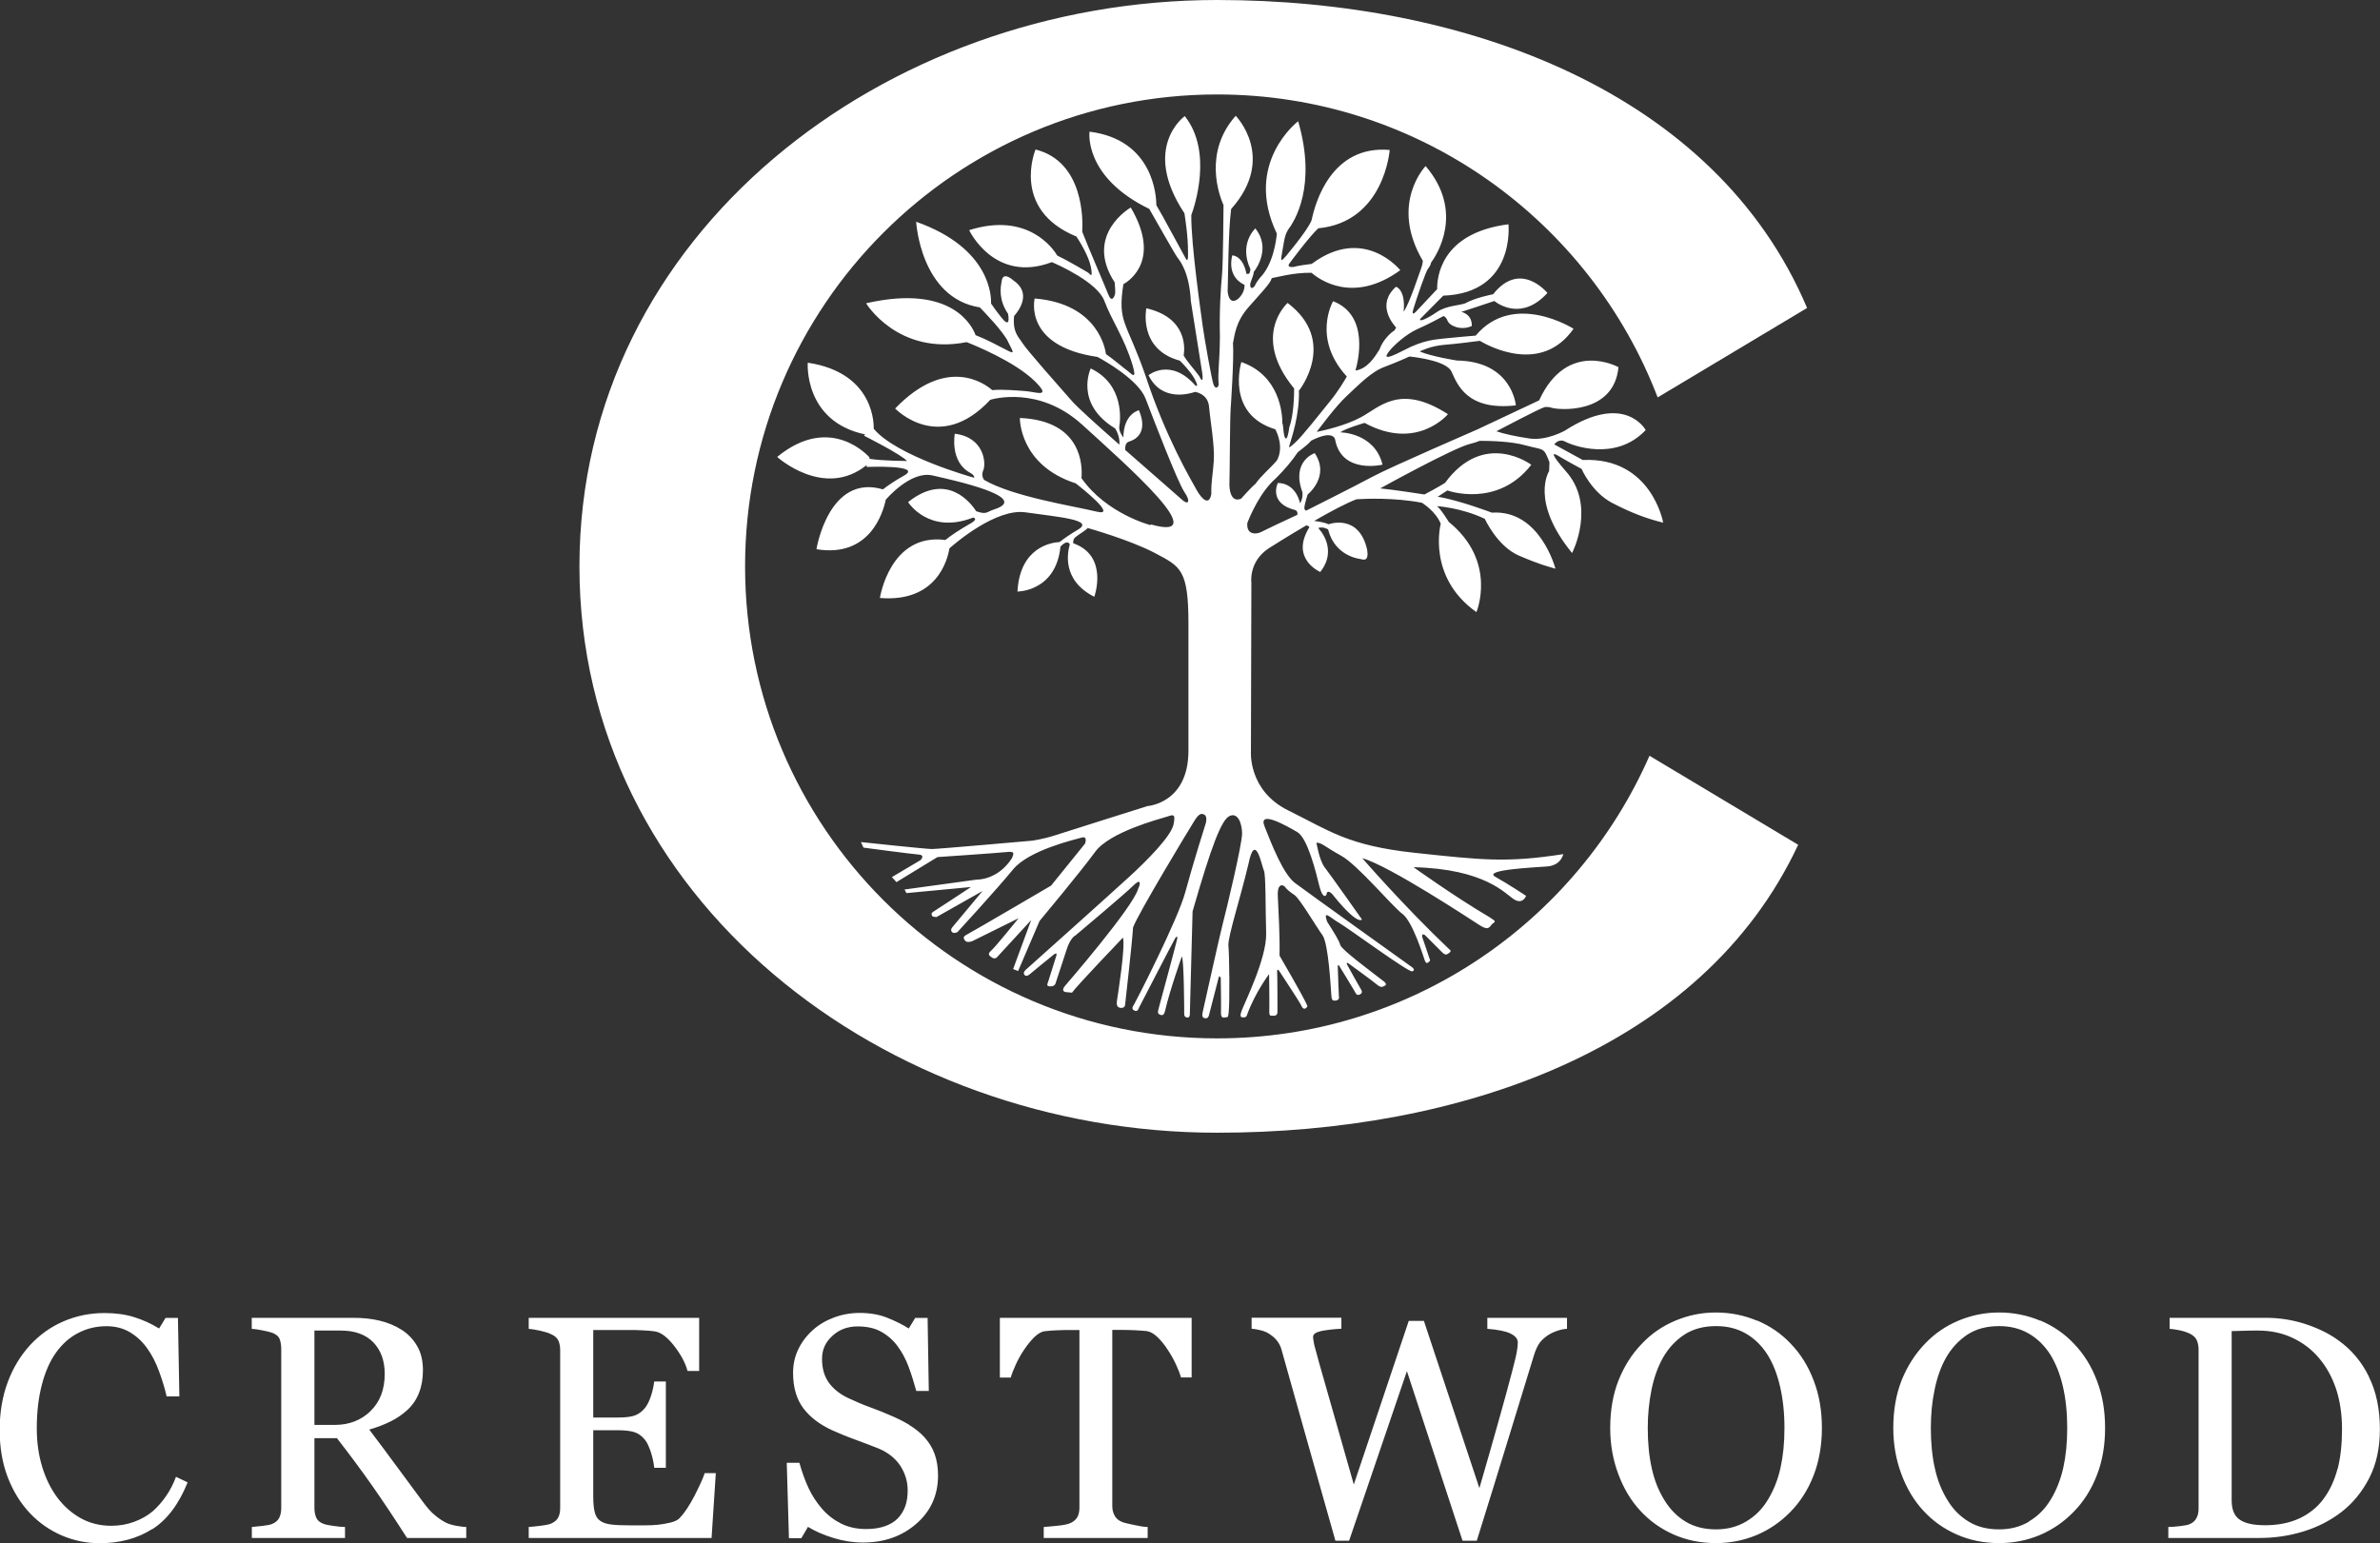 <?xml version="1.0" encoding="UTF-8"?>
<svg id="Layer_1" data-name="Layer 1" xmlns="http://www.w3.org/2000/svg" viewBox="0 0 218.68 141.82">
  <rect x="0" y="0" width="218.68" height="141.82" fill="#333333" stroke="none"/>
  <defs>
    <style>
      .cls-1 {
        fill: #fff;
      }
    </style>
  </defs>
  <g>
    <path class="cls-1" d="M145.39,42.25l-2.58-1.41s.39-.58,1-.26c.6.33,4.62,1.89,7.4-1.06,0,0-1.89-3.52-7.44.06,0,0-1.65.93-3.2.72-1.26-.18-2.47-.45-3.08-.67.54-.28,3.85-2.03,4.43-2.22.19-.02.41-.02.64.06.59.2,5.73.66,6.15-3.73,0,0-4.69-2.61-7.29,3.05-.62.29-5.5,2.59-5.65,2.66-.16.08-7.82,3.38-9.63,4.34-1.81.97-5.96,3.05-5.96,3.05,0,0-.07.04-.19.09-.08-.05-.17-.16-.14-.33.04-.35.3-1.16.3-1.16,0,0,2.09-1.65.65-3.8,0,0-2.19.72-1.13,3.59,0,0,.09.54-.22,1.02,0,0-.32-1.84-2.04-1.87,0,0-.93,1.87,1.63,2.5,0,0,.24.13.16.43-1.17.54-3.04,1.42-3.31,1.57-.39.22-1.4.33-1.28-.83.29-.74,1.2-2.85,2.59-4.07.77-.75,1.55-1.67,2.04-2.42.23-.19.9-.68,1.16-.98.02-.02.04-.06.06-.08,2.23-1.13,2.23-.02,2.23-.02.65,3.11,4.34,2.22,4.34,2.22-.72-2.95-3.87-2.97-3.87-2.97.37-.33,2.22-.87,2.22-.87,4.82,2.63,7.66-.8,7.66-.8-4.45-2.87-6.29-.61-8.03.3-1.38.74-3.3,1.18-4.03,1.33.18-.23,1.73-2.35,2.76-3.3,1.08-1,2.23-2.22,3.46-2.67,1.22-.46,2.26-.94,2.26-.94l.05-.02c.83.09,3.42.44,3.86,1.39.52,1.13,1.39,3.62,5.91,3.1,0,0-.33-4.05-5.41-4.12,0,0-2.31-.36-3.42-.83l.05-.03s.96-.48,2.17-.58c1.03-.08,2.78-.3,3.3-.37.86.51,5.67,3.1,8.61-1.11,0,0-5.51-3.51-8.99.63-.47.04-2.04.17-2.75.25-.85.11-1.96.09-3.9,1.12-1.95,1.02-1.64.49-1.27.03.36-.46,1.49-1.53,2.61-2.02.91-.4,1.98-.97,2.36-1.18.12.06.27.17.36.42.17.48,1.23.95,2.23.5,0,0,.13-1-.97-1.31l.13-.03s2.15-.69,2.91-.96c.49.38,2.61,1.76,4.88-.74,0,0-2.48-3.06-4.99.12-.21.04-1.65.33-2.58.84-.51.19-1.74.21-2.58.79-.83.58-1.71.98-1.53.63.17-.17,1.63-1.64,2.11-2.13,6.67-.25,5.99-6.56,5.99-6.56-6.33.81-6.57,5.02-6.55,5.98h-.02s-1.86,1.98-1.86,1.98c0,0-.56.65-.3-.19.25-.83,1.13-3.45,1.35-3.7.21-.24.26-.49.26-.53.53-.72,3.11-4.67-.49-8.89,0,0-3.35,3.45-.26,8.7,0,.15-.04.4-.17.75-.23.62-1.05,3.16-1.59,3.94.2-2.05-.7-2.3-.7-2.3-1.82,1.62-.31,3.39.01,3.75-.06.13-.14.27-.23.32-.17.09-.98.77-1.3,1.7-.45.72-1.12,1.78-2.21,1.93.22-.74,1.34-5.06-2.05-6.37,0,0-1.98,3.39,1.26,6.92-.21.37-.79,1.35-1.55,2.28-.94,1.16-2.53,3.19-3.21,3.81-.68.61-.58.46-.45.03.11-.4.88-2.6.81-4.86h.03s3.57-4.51-1.07-8.02c0,0-3.4,3,.6,7.86,0,.53-.03,2.44-.44,3.54-.08.52-.22,1.48-.46.84-.11-.46-.09-1.03-.18-1.16h0c0-.94-.25-4.42-3.77-5.65,0,0-1.49,4.78,3.12,6.18.23.44.76,1.7.16,2.84-.57.7-1.5,1.45-1.97,2.16-.39.31-1.33,1.37-1.33,1.37,0,0-1,.56-1.08-1.23.05-1.8.04-5.91.12-7.08,0,0,.32-4.61.21-5.98.16-.74.24-1.95,1.42-3.29,1.17-1.34,2.04-2.21,2.14-2.68.3-.04,2.06-.54,3.66-.49.73.63,3.84,2.89,8.15-.24,0,0-3.32-4.17-8.14-.58-.33.04-1.32.17-1.66.28-.29.04-.58-.03-.41-.28.16-.23,1.87-2.53,2.68-3.27,6.08-.59,6.56-7.2,6.56-7.2-5.37-.47-6.85,4.89-7.16,6.39,0,0-.05.57-2.36,3.35-.29.3-.56.72-.4-.11.16-.84.24-1.79.55-2.23h-.02c.66-.84,2.71-4.07.98-10.04,0,0-5.06,3.83-1.96,10.33-.05.57-.32,2.81-1.55,4.06-.35.42-.49.76-.49.76,0,0-.41.5-.41-.19.11-.43.31-.75.33-1.11.31-.4,1.55-2.23.15-4,0,0-1.55,1.39-.46,3.74-.01.19-.06.56-.33.41l-.02.09c-.32-1.79-1.32-1.76-1.32-1.76-.46,1.97.9,2.61,1.13,2.7.01.19-.01.73-.54,1.25,0,0-.84.82-1.01-.63.05-1.27.05-5.48.32-7.58,4.21-4.72.42-8.57.42-8.57-2.98,3.37-1.53,7.28-1.12,8.21,0,.05-.03,5.3-.14,6.45-.11,1.15-.25,3.13-.19,5.67-.03,2.58-.22,3.21-.11,4.39-.11.35-.34.35-.48-.03-.15-.38-.81-4.08-.98-5.29-.16-1.18-1.09-7.59-1.06-10.27.28-.75,2.01-5.83-.6-9.1,0,0-4.04,2.87-.03,8.93.08.54.34,2.12.33,3.69.03,1.17-.27.31-.4.12-.11-.17-2.01-3.75-2.51-4.55,0-.77-.23-6.01-6.14-6.76,0,0-.58,4.15,5.49,7.1.43.74,2.32,4.1,2.57,4.44.28.37,1.11,1.4,1.25,4.04.42,2.6,1.05,6.62,1.05,6.62,0,0,.17,1.21-.29.25-.43-.59-1.19-1.42-1.42-1.89.1-.58.38-3.45-3.43-4.33,0,0-.78,3.77,3.07,4.81.25.24,1,1.01,1.36,1.67.39.75.2.66.09.63-2.3-2.62-4.32-.96-4.32-.96,1.19,2.46,3.75,1.72,4.29,1.53.14.03,1.16.23,1.27,1.34.1,1.19.53,3.6.44,4.97-.09,1.38-.25,1.83-.23,3.08-.19,1.09-.85.53-1.37-.41-.51-.93-2.82-4.8-4.67-10.45-1.75-5.04-2.6-4.85-2.04-8.42.58-.33,3.48-2.27.68-7.05,0,0-4.34,2.48-1.48,6.88.03.32.08.95.03,1.1-.06.21-.3.81-.62,0-.27-.7-1.8-4.23-2.39-5.75.07-1.07.15-6.45-4.29-7.56,0,0-2.32,5.51,3.76,8,.23.35,1.14,1.79,1.33,2.82.21,1.17-.11.57-.28.48-.12-.06-1.66-1-2.81-1.55-.38-.64-2.72-4.04-8.1-2.34,0,0,2.32,4.94,7.6,2.94.59.25,4.15,1.84,4.81,3.53.69,1.85,1.86,3.44,2.61,5.95.42,1.44-.09.79-.49.49-.3-.21-1.25-1.03-1.96-1.52-.05-.38-.68-4.63-6.55-5.11,0,0-1.09,4.38,5.77,5.37.6.32,3.75,2.09,4.42,3.83.74,1.94,2.95,7.68,3.57,8.59.62.91.34,1.24-.27.66-.32-.3-2.76-2.41-5.17-4.53-.02-.26.01-.67.35-.77.47-.13,1.82-.73.91-2.88,0,0-1.41.3-1.43,2.5,0,0-.46-.54-.37-1.04.09-.5.48-3.82-2.63-5.3,0,0-1.54,3.21,2.24,5.51,0,0,.48.71.39,1.49-2.04-1.79-3.93-3.5-4.37-4.02-1.03-1.17-4.21-4.76-4.53-5.31-.31-.52-.93-.96-.77-2.49.43-.48,1.67-2.12-.09-3.29,0,0-.97-.91-1.06.15-.11.54-.27,1.68.59,2.93.08.45.18,1.35-.64.31-.41-.52-.71-.93-.92-1.25.03-.58,0-5.08-6.88-7.51,0,0,.39,7,5.85,7.87.32.33,2.26,2.31,2.64,3.25.53,1.02.57,1.06-.37.57-.64-.33-1.71-.91-2.66-1.27-.25-.7-2.06-4.76-10.06-2.93,0,0,2.91,4.82,9.24,3.57.71.28,4.41,1.78,6.25,3.58,1.64,1.62.08.98-.85.92-.74-.05-2-.18-3.05-.09-.68-.6-4.21-3.2-8.92,1.69,0,0,4.04,4.25,8.74-.8.2-.06,4.48-1.33,8.46,2.3,4.08,3.72,12.2,10.83,6.29,9.15l-.02.07s-4.05-1.04-6.35-4.32c.1-1.1.08-5.29-5.66-5.53,0,0-.09,4.33,5.14,6.01.42.33,3.91,3.08,1.93,2.6-2.09-.51-7.7-1.37-10.36-2.92-.12-.18-.25-.49-.07-.89.28-.66.06-3.04-2.62-3.35,0,0-.49,2.62,1.47,3.62.24.14.31.28.33.39-.05,0-.07.02-.07.02,0,0-7.06-1.95-9.18-4.49,0-.09.26-5.12-6.06-6.07,0,0-.39,5.39,5.27,6.59l-.1.12s3.39,1.7,3.95,2.32c0,0-2.25,0-3.46-.2l.02-.12s-3.52-4.13-8.49-.05c0,0,4.31,3.9,8.22.75v.17s5.25-.22,3.43.8c-.89.5-1.51.93-1.93,1.26-5-1.47-6.11,5.5-6.11,5.5,4.91.8,6.12-3.37,6.37-4.55.05-.06,2.29-2.69,4.29-2.23,2.02.46,9.12,2.01,5.67,3.12-.71.23-.67.51-1.65.17-.44-.68-2.65-3.71-6.26-.84,0,0,1.89,3.02,5.98,1.42.22.06.37.21-.34.6-.87.49-1.77,1.09-2.21,1.46-5.11-.67-6.02,5.33-6.02,5.33,5.21.43,6.21-3.49,6.39-4.56.57-.51,4.31-3.7,6.99-3.31,2.91.42,6.36.68,4.85,1.57-.81.48-1.37.88-1.72,1.16-.76.04-3.65.47-3.87,4.55,0,0,3.54.01,3.95-4.13.18-.19.46-.44.69-.37.1.03.14.1.17.18-.18.58-.82,3.25,2.25,4.8,0,0,1.35-3.74-1.91-4.91h-.02c-.03-.18,0-.42.21-.58.38-.3.98-.64,1.11-.83,0,0,3.87,1.08,6.2,2.31,2.33,1.24,3.06,1.49,3.06,6.48v11.67c0,4.84-3.75,5.09-3.75,5.09,0,0-7.59,2.39-8.6,2.72-1.01.32-1.98.46-1.98.46,0,0-8.68.77-9.24.77s-6.52-.64-6.52-.64l.23.51s4.5.6,5.1.64c.6.05.14.51.14.51l-2.63,1.56.42.46,3.77-2.3s5.47-.37,6.3-.46c.82-.09.73.09.55.55-1.33,2.07-3.26,1.98-3.26,1.98l-6.62.91.18.33,5.93-.56s-3.21,2.12-3.45,2.26c-.22.13-.18.23-.14.37.05.13.42.13.42.13l4.23-2.39s-2.53,3.03-2.76,3.31q-.23.27-.04.46c.17.18.5,0,.5,0,0,0,3.63-3.95,5.1-5.75,1.47-1.79,5.69-2.75,6.3-2.93.59-.18.32.55.32.55l-3.12,3.86s-7.21,4.23-7.67,4.46c-.46.23-.41.36-.23.6.18.23.65.05.65.05l4.26-2.11s-2.15,2.67-2.52,2.98c-.37.32-.18.46.09.64.28.18.46-.05.46-.05l3.13-3.4-1.66,4.5.46.18,1.97-4.6s3.76-4.5,5.1-6.34c1.33-1.84,5.93-3.03,6.52-3.22.6-.18.92-.41.69.69-.23,1.1-2.48,3.36-4.09,4.83-1.61,1.48-9.15,8.23-9.46,8.5q-.32.28-.14.5c.18.23.51-.09.51-.09,0,0,1.83-1.52,2.2-1.8.37-.27.19.19.19.19,0,0-.56,1.79-.69,2.2-.14.41-.23.55.18.55s.46-.28.46-.28c0,0,.64-1.93,1.01-3.08.36-1.15.83-1.33.83-1.33,0,0,4.55-3.82,5.29-4.56.73-.73.69-.18.46.28-.46,1.7-6.71,8.91-6.71,8.91-.43.5.02.58.02.58l.61.06c.31-.49,4.68-5.06,4.68-5.06.25.79-.49,5.4-.55,5.81-.05.4.02.63.38.65.37.02.37-.3.37-.3,0,0,.66-5.82.73-7.09.38-1.14,5.22-9.15,5.64-9.81.42-.67.65-.71.92-.55.29.16.13.75.13.75,0,0-1.2,3.79-1.88,6.33-.68,2.55-4.57,10.12-4.71,10.34-.15.22-.27.45.04.58.3.15.39-.24.39-.24,0,0,3.18-6.15,3.34-6.41.17-.26.21-.14.19.04-.02.18-1.52,5.72-1.67,6.27-.16.55-.13.63.14.73.27.1.34-.13.41-.36.45-1.96,1.55-5.02,1.55-5.02.19.46.21,4.71.21,5.04s-.04.52.26.58c.3.06.26-.37.26-.37l.25-9.38c1.74-6.05,2.65-8.4,3.39-8.76.76-.36,1.14.63,1.16,1.58.02.94-1.45,7.08-1.77,8.29-.32,1.22-1.73,7.64-1.83,8.05-.1.4-.08.62.2.66.29.05.35-.26.35-.26,0,0,.8-3.1.89-3.45.08-.34.2.03.2.03,0,0,.04,2.55.02,3.12-.02.56.21.52.4.48.2-.04.25.06.3-.39.12-.97.07-5.28-.02-6.27,0-.93,1.09-4.27,1.84-7.42.63-3.12,1.24.22,1.42.58.19.36.14,3.48.21,5.79.06,2.3-2.05,6.51-2.25,7.1-.21.58-.06.61.16.61s.28-.04.36-.3c.73-2,2-3.68,2-3.68,0,0,.04,2.79.02,3.34-.02.55.08.49.42.49s.33-.32.33-.32c0,0,0-3.44-.03-3.73-.02-.29.14-.14.14-.14,0,0,1.92,2.91,2.05,3.2.12.28.26.42.44.3.18-.12.14-.24.14-.24-.43-.97-2.55-4.59-2.55-4.59.04-1.75-.1-4.19-.16-5.48-.06-1.29.55-1.01.67-.83.13.19.38.41.88.75.48.34,1.98,2.89,2.55,3.67.56.76.77,4.91.81,5.42.04.51.06.65.44.59.38-.06.26-.41.26-.41,0,0-.1-2.47-.1-2.71s.11-.1.11-.1c0,0,1.24,2.01,1.42,2.34.18.35.26.45.54.3.28-.14.07-.43.07-.43,0,0-1.22-2.14-1.3-2.32-.08-.18.1-.11.1-.11,0,0,2.31,1.67,2.65,1.97.34.3.55.22.65.15.1-.05.34-.12.04-.4-1.38-1.07-3.93-2.95-4.05-3.38-.12-.43-.49-1.01-1.21-2.15-.41-1.17.32-.32,1.11.12.79.45,6.37,4.56,6.71,4.45.35-.1,0-.37,0-.37,0,0-9.7-6.94-10.77-7.75-1.08-.81-2.15-3.56-2.79-5.18-.66-1.61,2.08-.04,3.01.51.94.55,1.72,3.72,2.02,4.96.31,1.23.65.92.67.69.02-.24.29-.31.71.29,2.21,2.7,2.53,2.08,2.53,2.08,0,0-2.91-4.13-3.42-4.78-.5-.65-.76-2.27-.76-2.27.46-.03.74.35,2.28,1.2,1.53.85,4.69,4.66,5.62,5.34.94.69,1.96,4.01,2.04,4.24.09.22.14.36.36.2.23-.16.1-.3.1-.3,0,0-.55-1.66-.69-2.04-.04-.38.27-.14.27-.14,0,0,1.23,1.24,1.55,1.55.32.33.45.23.65.09.21-.14.18-.25,0-.37-4.17-3.96-7.97-8.35-7.97-8.35,2.52.71,9.95,5.63,10.8,6.17.85.55.9.1,1.14-.12.25-.23.47-.18-.27-.64-3.12-1.83-6.96-4.58-6.96-4.58,6.59.16,8.43,2.45,9.24,2.96.82.5,1.1-.33,1.1-.33,0,0-1.68-1.11-2.83-1.75-1.15-.65,3.54-.85,4.79-.95,1.27-.11,1.46-1.13,1.46-1.13-5.21.81-7.46.54-13.63-.12-6.17-.66-7.85-2.03-11.61-3.88-3.77-1.84-3.46-5.49-3.46-5.49l.04-15.43s-.28-1.95,1.59-3.18c0,0,1.61-1.03,3.47-2.12.18.06.28.16.28.16-1.83,2.93.99,4.13.99,4.13,1.71-2.17-.19-4.04-.19-4.04.45-.16.91.13.91.13.63,2.52,2.98,2.72,2.98,2.72.3.09.78.22.61-.85-.76-3.39-3.56-2.34-3.56-2.34-.26-.16-.98-.27-1.31-.31,1.47-.85,2.96-1.64,3.89-1.99.8-.05,3.45-.17,6.01.32,0,0,1.26.76,1.73,1.93,0,0-1.3,4.88,3.28,8.12,0,0,1.96-4.64-2.54-8.29,0,0-.8-1.3-1.1-1.45,0,0,2.24.13,4.41,1.17,0,0,1.13,2.5,3.12,3.37,2,.86,2.61.98,3.37,1.21,0,0-1.41-5.45-5.84-5.15,0,0-3.08-1.17-4.98-1.46l.89-.58s4.58,1.67,7.71-2.36c0,0-4.32-3.26-7.93,1.67,0,0-.74.46-1.89,1.06,0,0-2.79-.44-4.06-.56.14-.08,6.75-3.73,8.26-4.09.33-.08.62-.17.88-.28.92,0,2.88.04,4.19.41,1.76.48,1.67.13,2.22,1.56l-.03.81s-1.8,2.75,2.11,7.53c0,0,2.28-4.41-.63-7.58-1.22-1.41-1.29-1.74-.67-1.37.6.37,2.17,1.22,2.17,1.22,0,0,.93,2.15,2.82,3.13,1.89.98,3.26,1.46,4.68,1.81,0,0-1.06-6.04-7.38-5.76"/>
    <path class="cls-1" d="M151.56,69.45c-6.7,15.28-21.96,25.97-39.73,25.97-23.95,0-43.37-19.42-43.37-43.37S87.89,8.68,111.83,8.68c18.47,0,34.24,11.56,40.48,27.84l13.73-8.22C157.64,8.46,134.74,0,111.83,0c-30.55,0-58.59,21.49-58.59,52.05s28.04,52.04,58.59,52.04c22.19,0,44.58-7.61,53.39-26.46l-13.66-8.18Z"/>
  </g>
  <path class="cls-1" d="M214.78,134.97c-.28,1.05-.7,1.98-1.29,2.77-.56.76-1.29,1.35-2.19,1.78-.9.42-1.96.64-3.17.64-1.04,0-1.82-.16-2.32-.5-.51-.33-.76-.93-.76-1.8v-15.54c.24,0,.6-.02,1.09-.03.49-.02.93-.02,1.32-.02,1.17,0,2.23.22,3.18.67.96.45,1.76,1.06,2.42,1.84.7.82,1.22,1.77,1.59,2.87.36,1.1.54,2.33.54,3.68s-.13,2.6-.4,3.65M217.66,126.5c-.67-1.37-1.61-2.48-2.79-3.32-.87-.64-1.91-1.14-3.08-1.52-1.18-.38-2.37-.56-3.6-.56h-8.84v1.01c.25.02.54.06.89.13.34.07.66.17.96.31.32.16.54.36.65.62.11.25.16.55.16.87v14.6c0,.34-.06.63-.2.87-.12.24-.33.43-.62.55-.14.07-.44.13-.88.18-.43.05-.8.08-1.08.08v1.01h8.39c1.38,0,2.73-.2,4.03-.6,1.3-.4,2.47-1,3.52-1.81,1.04-.81,1.88-1.85,2.53-3.11.65-1.27.97-2.76.97-4.48,0-1.85-.34-3.47-1.02-4.83M186.43,139.83c-.82.48-1.73.71-2.75.71-1.09,0-2.02-.24-2.79-.71-.78-.47-1.43-1.12-1.94-1.96-.53-.85-.93-1.83-1.17-2.94-.25-1.1-.37-2.34-.37-3.71,0-1.24.11-2.41.35-3.54.23-1.12.58-2.1,1.06-2.94.5-.87,1.16-1.57,1.95-2.1.8-.52,1.77-.78,2.91-.78,1.02,0,1.91.22,2.7.67.79.45,1.44,1.08,1.97,1.89.52.82.92,1.81,1.19,2.97.27,1.16.4,2.43.4,3.82s-.12,2.57-.36,3.66c-.25,1.1-.63,2.07-1.16,2.94-.52.86-1.18,1.52-2,2M187.48,121.37c-1.19-.5-2.45-.76-3.79-.76s-2.53.25-3.72.74c-1.18.49-2.22,1.2-3.11,2.14-.9.94-1.61,2.05-2.13,3.34-.51,1.29-.77,2.75-.77,4.4,0,1.5.25,2.91.74,4.22.49,1.32,1.16,2.44,2.01,3.36.86.94,1.88,1.67,3.08,2.2,1.2.53,2.49.79,3.9.79,1.32,0,2.56-.25,3.74-.74,1.17-.5,2.19-1.2,3.08-2.11.91-.92,1.63-2.04,2.14-3.35.52-1.31.77-2.77.77-4.38s-.25-3.05-.76-4.37c-.5-1.32-1.2-2.44-2.1-3.37-.86-.92-1.89-1.62-3.08-2.13M160.42,139.83c-.82.48-1.74.71-2.75.71-1.08,0-2.01-.24-2.79-.71-.78-.47-1.42-1.12-1.94-1.96-.53-.85-.93-1.83-1.17-2.94-.25-1.1-.37-2.34-.37-3.71,0-1.24.12-2.41.35-3.54.23-1.12.59-2.1,1.06-2.94.51-.87,1.15-1.57,1.96-2.1.8-.52,1.77-.78,2.91-.78,1.02,0,1.92.22,2.71.67.79.45,1.44,1.08,1.97,1.89.53.82.92,1.81,1.19,2.97.27,1.16.41,2.43.41,3.82s-.12,2.57-.36,3.66c-.24,1.1-.63,2.07-1.16,2.94-.51.86-1.18,1.52-1.99,2M161.46,121.37c-1.19-.5-2.46-.76-3.79-.76s-2.53.25-3.71.74c-1.18.49-2.23,1.2-3.11,2.14-.91.94-1.61,2.05-2.13,3.34-.51,1.29-.77,2.75-.77,4.4,0,1.5.25,2.91.74,4.22.49,1.32,1.16,2.44,2.01,3.36.86.94,1.88,1.67,3.07,2.2,1.2.53,2.5.79,3.9.79,1.32,0,2.56-.25,3.74-.74,1.17-.5,2.19-1.2,3.08-2.11.91-.92,1.63-2.04,2.14-3.35.51-1.31.77-2.77.77-4.38s-.25-3.05-.76-4.37c-.5-1.32-1.2-2.44-2.1-3.37-.86-.92-1.89-1.62-3.08-2.13M144,121.1h-7.34v1.01c.99.08,1.7.22,2.14.44.44.22.66.49.66.82,0,.23-.03.51-.09.83-.05.33-.2.93-.43,1.82-.33,1.26-.74,2.77-1.24,4.54-.5,1.77-1.08,3.83-1.77,6.19l-5.1-15.37h-1.39l-5.05,15.04c-1.1-3.85-1.91-6.74-2.47-8.67-.56-1.93-.94-3.31-1.16-4.15-.01-.09-.05-.22-.07-.38-.03-.16-.04-.29-.04-.38,0-.24.25-.42.76-.53.51-.1,1.12-.17,1.84-.21v-1.01h-8.25v1.01c.25.02.54.07.86.15.32.08.6.2.83.37.29.19.51.4.68.63.17.22.3.49.38.78.34,1.21,1.02,3.61,2.02,7.19,1.01,3.58,1.98,7.03,2.93,10.36h1.26l5.31-15.58,5.11,15.58h1.31c1.04-3.32,2-6.44,2.9-9.37.89-2.93,1.68-5.5,2.36-7.69.15-.49.33-.86.53-1.14.21-.27.48-.51.81-.72.26-.16.55-.29.86-.39.32-.1.59-.15.83-.16v-1.01ZM109.51,121.1h-17.64v5.49h1c.09-.32.24-.71.46-1.19.22-.48.47-.94.76-1.36.29-.43.59-.81.93-1.15.34-.33.66-.52.98-.56.4-.05.82-.08,1.26-.09.44-.02.8-.02,1.1-.02h.82v16.31c0,.39-.07.7-.22.93-.15.23-.38.42-.7.54-.21.08-.59.16-1.14.21-.54.06-.95.09-1.22.11v1.01h9.55v-1.01c-.31,0-.73-.07-1.28-.19-.54-.11-.9-.2-1.07-.27-.34-.14-.57-.34-.7-.61-.14-.26-.2-.54-.2-.86v-16.18h.83c.38,0,.79.01,1.24.03.45.02.82.05,1.11.08.32.05.65.24.98.56.34.33.65.71.93,1.15.28.42.53.86.75,1.33.22.47.38.88.47,1.22h.98v-5.49ZM83.57,130.95c-.53-.32-1.08-.6-1.65-.84-.63-.28-1.28-.54-1.94-.78-.67-.24-1.35-.53-2.05-.86-.78-.37-1.37-.85-1.78-1.42-.41-.58-.62-1.3-.62-2.17s.32-1.55.96-2.13c.63-.58,1.4-.86,2.31-.86.86,0,1.58.16,2.17.49.59.33,1.09.77,1.5,1.32.42.57.76,1.21,1.02,1.91.26.7.49,1.44.7,2.21h1.15l-.11-6.71h-1.14l-.59.97c-.6-.38-1.28-.71-2.01-1-.74-.29-1.57-.43-2.51-.43-.82,0-1.6.14-2.35.42-.75.28-1.4.66-1.95,1.16-.58.52-1.03,1.12-1.34,1.78-.32.66-.47,1.39-.47,2.15,0,1.34.32,2.42.95,3.26.63.83,1.52,1.5,2.66,2.02.58.26,1.27.55,2.07.84.8.29,1.51.57,2.13.81.9.37,1.57.9,2.04,1.6.45.7.68,1.45.68,2.26,0,.55-.07,1.04-.22,1.46-.15.42-.38.79-.68,1.11-.3.31-.7.56-1.19.73-.49.17-1.06.26-1.72.26-.87,0-1.64-.17-2.3-.5-.66-.33-1.24-.77-1.74-1.34-.52-.6-.94-1.24-1.26-1.93-.32-.69-.6-1.46-.84-2.32h-1.16l.2,6.93h1.14l.61-1.04c.65.4,1.43.74,2.34,1.02.9.28,1.81.42,2.71.42,1.96,0,3.6-.58,4.92-1.74,1.32-1.15,1.98-2.63,1.98-4.42,0-.75-.11-1.41-.31-1.97-.2-.57-.53-1.09-.95-1.56-.39-.42-.84-.78-1.37-1.1M64.75,135.37c-.14.44-.45,1.12-.92,2.05-.48.93-.94,1.62-1.38,2.08-.16.17-.43.31-.82.41-.38.09-.76.16-1.12.2-.35.04-.78.06-1.3.06h-1.24c-.79,0-1.4-.02-1.83-.08-.43-.05-.76-.17-1.01-.35-.25-.18-.41-.45-.49-.8-.09-.35-.13-.83-.13-1.44v-6.07h2.28c.62,0,1.12.06,1.49.17.37.12.71.36,1,.73.18.23.35.6.52,1.1.16.51.27.99.31,1.45h1.07v-7.93h-1.07c-.05.41-.14.85-.29,1.31-.15.46-.33.83-.54,1.1-.25.32-.55.55-.89.69-.34.14-.87.21-1.6.21h-2.28v-8.04h3.18c.52,0,.98,0,1.39.03.41.02.76.05,1.05.09.58.07,1.17.52,1.81,1.33.63.82,1.04,1.58,1.23,2.31h1.07v-4.88h-15.66v1.01c.26.02.61.08,1.04.17.43.1.78.2,1.03.33.33.14.55.35.66.59.1.24.16.52.16.84v14.54c0,.35-.06.64-.18.87-.12.23-.33.41-.64.55-.14.07-.45.14-.93.2-.48.06-.86.1-1.14.12v1.01h16.8l.39-5.96h-1.03ZM34.04,129.68c-.88.84-1.97,1.26-3.28,1.26h-1.87v-8.67h2.42c1.29,0,2.28.36,2.98,1.07.7.72,1.06,1.69,1.06,2.91,0,1.44-.44,2.58-1.31,3.42M42.84,140.32c-.24,0-.56-.05-.92-.11-.37-.07-.68-.16-.93-.28-.34-.17-.67-.39-1-.67-.34-.26-.72-.69-1.14-1.26-.96-1.29-1.77-2.39-2.43-3.29-.66-.9-1.49-2.02-2.49-3.34.72-.21,1.38-.46,1.98-.76.6-.3,1.11-.66,1.54-1.06.47-.44.82-.96,1.05-1.56.24-.6.36-1.29.36-2.07,0-.87-.17-1.61-.53-2.22-.35-.61-.82-1.11-1.41-1.49-.61-.39-1.29-.67-2.04-.85-.75-.18-1.55-.26-2.41-.26h-9.34v1.01c.26.02.59.06.97.14.38.07.69.15.93.23.35.14.58.33.67.59.09.25.14.55.14.88v14.63c0,.37-.07.67-.19.91-.13.24-.34.42-.62.54-.17.08-.47.14-.9.19-.44.05-.76.08-.99.1v1.01h8.56v-1.01c-.29,0-.66-.04-1.08-.1-.43-.06-.73-.12-.9-.19-.34-.13-.56-.32-.67-.58-.1-.25-.16-.54-.16-.87v-6.42h2.07c1.14,1.47,2.2,2.89,3.17,4.27.97,1.38,2.06,3.01,3.27,4.9h5.44v-1.01ZM14,140.52c1.35-.86,2.43-2.29,3.24-4.3l-1.07-.51c-.23.62-.52,1.2-.89,1.74-.36.53-.78,1.01-1.25,1.43-.48.4-1.04.72-1.69.96-.64.24-1.35.37-2.12.37-1.02,0-1.96-.23-2.79-.69-.83-.46-1.55-1.09-2.16-1.9-.61-.82-1.07-1.76-1.4-2.85-.33-1.08-.49-2.26-.49-3.56,0-1.47.16-2.79.47-3.98.31-1.19.75-2.17,1.3-2.94.58-.8,1.26-1.41,2.06-1.81.79-.41,1.65-.61,2.57-.61.81,0,1.52.18,2.15.55.63.37,1.17.88,1.62,1.52.41.57.77,1.27,1.07,2.09.3.82.53,1.58.69,2.29h1.17l-.13-7.21h-1.14l-.59.97c-.73-.45-1.5-.8-2.31-1.05-.81-.25-1.71-.37-2.71-.37-1.34,0-2.6.26-3.78.77-1.18.51-2.2,1.25-3.06,2.18-.87.96-1.56,2.08-2.05,3.4-.49,1.31-.74,2.78-.74,4.4s.25,3.07.75,4.36c.5,1.29,1.18,2.38,2.02,3.27.85.9,1.83,1.58,2.94,2.06,1.1.47,2.26.71,3.47.71,1.86,0,3.46-.43,4.82-1.29"/>
</svg>